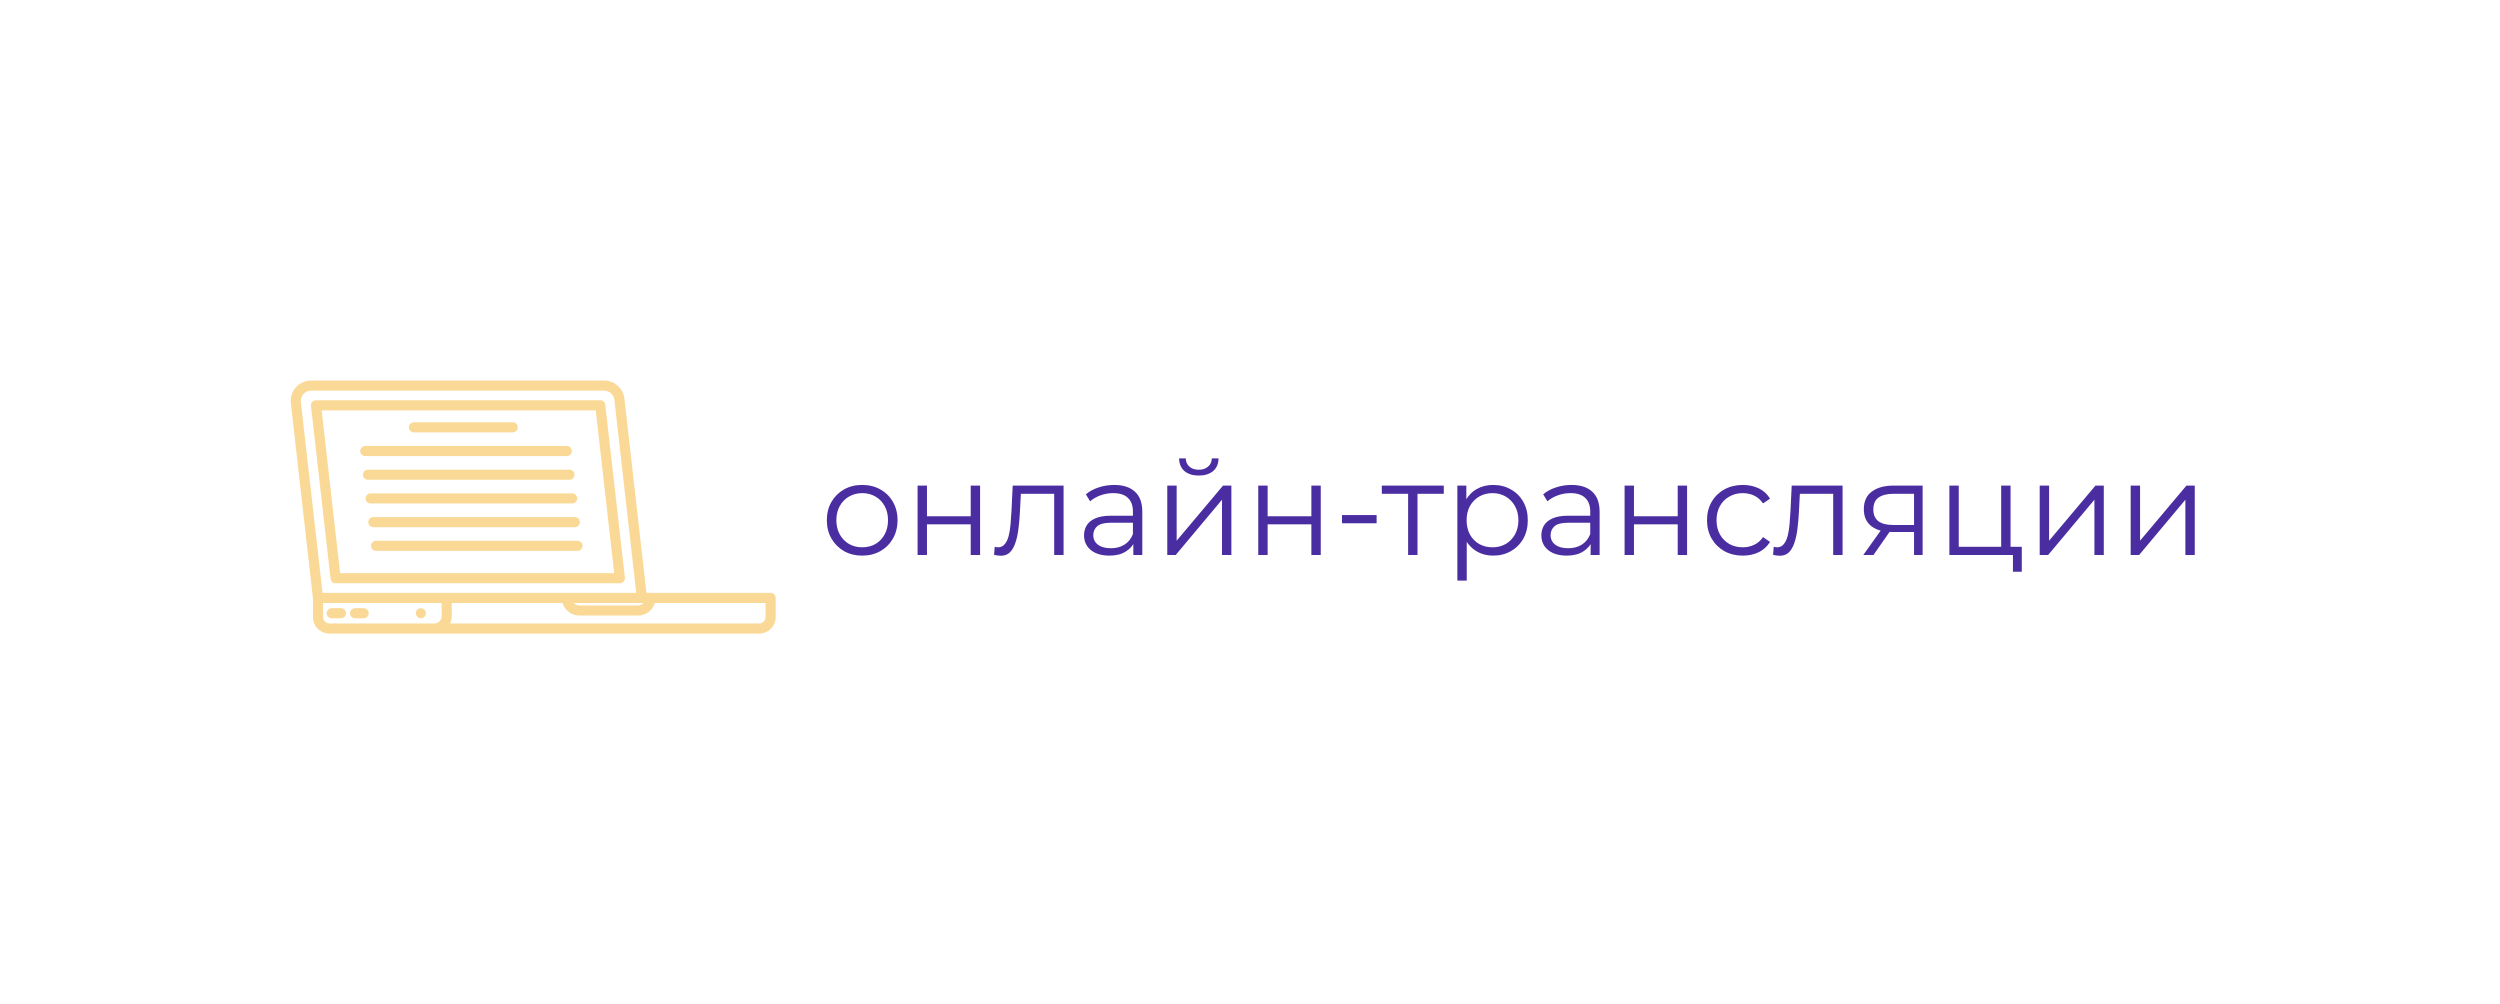 <?xml version="1.0" encoding="UTF-8"?> <svg xmlns="http://www.w3.org/2000/svg" width="473" height="190" viewBox="0 0 473 190" fill="none"> <g filter="url(#filter0_dd_73_14114)"> <rect x="34" y="34" width="405" height="122" rx="30" fill="white"></rect> </g> <path d="M163.114 105.125C161.847 105.125 160.706 104.842 159.689 104.275C158.689 103.692 157.897 102.9 157.314 101.9C156.731 100.883 156.439 99.725 156.439 98.425C156.439 97.108 156.731 95.95 157.314 94.95C157.897 93.95 158.689 93.167 159.689 92.6C160.689 92.033 161.831 91.75 163.114 91.75C164.414 91.75 165.564 92.033 166.564 92.6C167.581 93.167 168.372 93.95 168.939 94.95C169.522 95.95 169.814 97.108 169.814 98.425C169.814 99.725 169.522 100.883 168.939 101.9C168.372 102.9 167.581 103.692 166.564 104.275C165.547 104.842 164.397 105.125 163.114 105.125ZM163.114 103.55C164.064 103.55 164.906 103.342 165.639 102.925C166.372 102.492 166.947 101.892 167.364 101.125C167.797 100.342 168.014 99.442 168.014 98.425C168.014 97.392 167.797 96.492 167.364 95.725C166.947 94.958 166.372 94.367 165.639 93.95C164.906 93.517 164.072 93.3 163.139 93.3C162.206 93.3 161.372 93.517 160.639 93.95C159.906 94.367 159.322 94.958 158.889 95.725C158.456 96.492 158.239 97.392 158.239 98.425C158.239 99.442 158.456 100.342 158.889 101.125C159.322 101.892 159.906 102.492 160.639 102.925C161.372 103.342 162.197 103.55 163.114 103.55ZM173.608 105V91.875H175.383V97.675H183.658V91.875H185.433V105H183.658V99.2H175.383V105H173.608ZM188.078 104.975L188.203 103.45C188.319 103.467 188.428 103.492 188.528 103.525C188.644 103.542 188.744 103.55 188.828 103.55C189.361 103.55 189.786 103.35 190.103 102.95C190.436 102.55 190.686 102.017 190.853 101.35C191.019 100.683 191.136 99.933 191.203 99.1C191.269 98.25 191.328 97.4 191.378 96.55L191.603 91.875H201.228V105H199.453V92.9L199.903 93.425H192.753L193.178 92.875L192.978 96.675C192.928 97.808 192.836 98.892 192.703 99.925C192.586 100.958 192.394 101.867 192.128 102.65C191.878 103.433 191.528 104.05 191.078 104.5C190.628 104.933 190.053 105.15 189.353 105.15C189.153 105.15 188.944 105.133 188.728 105.1C188.528 105.067 188.311 105.025 188.078 104.975ZM214.424 105V102.1L214.349 101.625V96.775C214.349 95.658 214.032 94.8 213.399 94.2C212.782 93.6 211.857 93.3 210.624 93.3C209.774 93.3 208.965 93.442 208.199 93.725C207.432 94.008 206.782 94.383 206.249 94.85L205.449 93.525C206.115 92.958 206.915 92.525 207.849 92.225C208.782 91.908 209.765 91.75 210.799 91.75C212.499 91.75 213.807 92.175 214.724 93.025C215.657 93.858 216.124 95.133 216.124 96.85V105H214.424ZM209.899 105.125C208.915 105.125 208.057 104.967 207.324 104.65C206.607 104.317 206.057 103.867 205.674 103.3C205.29 102.717 205.099 102.05 205.099 101.3C205.099 100.617 205.257 100 205.574 99.45C205.907 98.883 206.44 98.433 207.174 98.1C207.924 97.75 208.924 97.575 210.174 97.575H214.699V98.9H210.224C208.957 98.9 208.074 99.125 207.574 99.575C207.09 100.025 206.849 100.583 206.849 101.25C206.849 102 207.14 102.6 207.724 103.05C208.307 103.5 209.124 103.725 210.174 103.725C211.174 103.725 212.032 103.5 212.749 103.05C213.482 102.583 214.015 101.917 214.349 101.05L214.749 102.275C214.415 103.142 213.832 103.833 212.999 104.35C212.182 104.867 211.149 105.125 209.899 105.125ZM220.849 105V91.875H222.624V102.3L231.399 91.875H232.974V105H231.199V94.55L222.449 105H220.849ZM226.799 89.975C225.699 89.975 224.807 89.7 224.124 89.15C223.457 88.583 223.107 87.775 223.074 86.725H224.349C224.365 87.392 224.599 87.917 225.049 88.3C225.499 88.683 226.082 88.875 226.799 88.875C227.515 88.875 228.099 88.683 228.549 88.3C229.015 87.917 229.257 87.392 229.274 86.725H230.549C230.532 87.775 230.182 88.583 229.499 89.15C228.815 89.7 227.915 89.975 226.799 89.975ZM238.061 105V91.875H239.836V97.675H248.111V91.875H249.886V105H248.111V99.2H239.836V105H238.061ZM253.906 99V97.45H260.456V99H253.906ZM266.415 105V92.95L266.865 93.425H261.44V91.875H273.165V93.425H267.74L268.19 92.95V105H266.415ZM282.507 105.125C281.373 105.125 280.348 104.867 279.432 104.35C278.515 103.817 277.782 103.058 277.232 102.075C276.698 101.075 276.432 99.858 276.432 98.425C276.432 96.992 276.698 95.783 277.232 94.8C277.765 93.8 278.49 93.042 279.407 92.525C280.323 92.008 281.357 91.75 282.507 91.75C283.757 91.75 284.873 92.033 285.857 92.6C286.857 93.15 287.64 93.933 288.207 94.95C288.773 95.95 289.057 97.108 289.057 98.425C289.057 99.758 288.773 100.925 288.207 101.925C287.64 102.925 286.857 103.708 285.857 104.275C284.873 104.842 283.757 105.125 282.507 105.125ZM275.732 109.85V91.875H277.432V95.825L277.257 98.45L277.507 101.1V109.85H275.732ZM282.382 103.55C283.315 103.55 284.148 103.342 284.882 102.925C285.615 102.492 286.198 101.892 286.632 101.125C287.065 100.342 287.282 99.442 287.282 98.425C287.282 97.408 287.065 96.517 286.632 95.75C286.198 94.983 285.615 94.383 284.882 93.95C284.148 93.517 283.315 93.3 282.382 93.3C281.448 93.3 280.607 93.517 279.857 93.95C279.123 94.383 278.54 94.983 278.107 95.75C277.69 96.517 277.482 97.408 277.482 98.425C277.482 99.442 277.69 100.342 278.107 101.125C278.54 101.892 279.123 102.492 279.857 102.925C280.607 103.342 281.448 103.55 282.382 103.55ZM300.947 105V102.1L300.872 101.625V96.775C300.872 95.658 300.555 94.8 299.922 94.2C299.305 93.6 298.38 93.3 297.147 93.3C296.297 93.3 295.489 93.442 294.722 93.725C293.955 94.008 293.305 94.383 292.772 94.85L291.972 93.525C292.639 92.958 293.439 92.525 294.372 92.225C295.305 91.908 296.289 91.75 297.322 91.75C299.022 91.75 300.33 92.175 301.247 93.025C302.18 93.858 302.647 95.133 302.647 96.85V105H300.947ZM296.422 105.125C295.439 105.125 294.58 104.967 293.847 104.65C293.13 104.317 292.58 103.867 292.197 103.3C291.814 102.717 291.622 102.05 291.622 101.3C291.622 100.617 291.78 100 292.097 99.45C292.43 98.883 292.964 98.433 293.697 98.1C294.447 97.75 295.447 97.575 296.697 97.575H301.222V98.9H296.747C295.48 98.9 294.597 99.125 294.097 99.575C293.614 100.025 293.372 100.583 293.372 101.25C293.372 102 293.664 102.6 294.247 103.05C294.83 103.5 295.647 103.725 296.697 103.725C297.697 103.725 298.555 103.5 299.272 103.05C300.005 102.583 300.539 101.917 300.872 101.05L301.272 102.275C300.939 103.142 300.355 103.833 299.522 104.35C298.705 104.867 297.672 105.125 296.422 105.125ZM307.372 105V91.875H309.147V97.675H317.422V91.875H319.197V105H317.422V99.2H309.147V105H307.372ZM329.742 105.125C328.442 105.125 327.276 104.842 326.242 104.275C325.226 103.692 324.426 102.9 323.842 101.9C323.259 100.883 322.967 99.725 322.967 98.425C322.967 97.108 323.259 95.95 323.842 94.95C324.426 93.95 325.226 93.167 326.242 92.6C327.276 92.033 328.442 91.75 329.742 91.75C330.859 91.75 331.867 91.967 332.767 92.4C333.667 92.833 334.376 93.483 334.892 94.35L333.567 95.25C333.117 94.583 332.559 94.092 331.892 93.775C331.226 93.458 330.501 93.3 329.717 93.3C328.784 93.3 327.942 93.517 327.192 93.95C326.442 94.367 325.851 94.958 325.417 95.725C324.984 96.492 324.767 97.392 324.767 98.425C324.767 99.458 324.984 100.358 325.417 101.125C325.851 101.892 326.442 102.492 327.192 102.925C327.942 103.342 328.784 103.55 329.717 103.55C330.501 103.55 331.226 103.392 331.892 103.075C332.559 102.758 333.117 102.275 333.567 101.625L334.892 102.525C334.376 103.375 333.667 104.025 332.767 104.475C331.867 104.908 330.859 105.125 329.742 105.125ZM335.465 104.975L335.59 103.45C335.707 103.467 335.815 103.492 335.915 103.525C336.032 103.542 336.132 103.55 336.215 103.55C336.749 103.55 337.174 103.35 337.49 102.95C337.824 102.55 338.074 102.017 338.24 101.35C338.407 100.683 338.524 99.933 338.59 99.1C338.657 98.25 338.715 97.4 338.765 96.55L338.99 91.875H348.615V105H346.84V92.9L347.29 93.425H340.14L340.565 92.875L340.365 96.675C340.315 97.808 340.224 98.892 340.09 99.925C339.974 100.958 339.782 101.867 339.515 102.65C339.265 103.433 338.915 104.05 338.465 104.5C338.015 104.933 337.44 105.15 336.74 105.15C336.54 105.15 336.332 105.133 336.115 105.1C335.915 105.067 335.699 105.025 335.465 104.975ZM362.136 105V100.275L362.461 100.65H358.011C356.328 100.65 355.011 100.283 354.061 99.55C353.111 98.817 352.636 97.75 352.636 96.35C352.636 94.85 353.145 93.733 354.161 93C355.178 92.25 356.536 91.875 358.236 91.875H363.761V105H362.136ZM352.536 105L356.136 99.95H357.986L354.461 105H352.536ZM362.136 99.75V92.9L362.461 93.425H358.286C357.07 93.425 356.12 93.658 355.436 94.125C354.77 94.592 354.436 95.35 354.436 96.4C354.436 98.35 355.678 99.325 358.161 99.325H362.461L362.136 99.75ZM368.822 105V91.875H370.597V103.45H378.622V91.875H380.397V105H368.822ZM380.847 108.175V104.85L381.297 105H378.622V103.45H382.522V108.175H380.847ZM385.912 105V91.875H387.687V102.3L396.462 91.875H398.037V105H396.262V94.55L387.512 105H385.912ZM403.124 105V91.875H404.899V102.3L413.674 91.875H415.249V105H413.474V94.55L404.724 105H403.124Z" fill="#4B2DA2"></path> <path d="M63.494 110.355H117.277C117.55 110.355 117.81 110.239 117.992 110.035C118.173 109.832 118.26 109.56 118.229 109.289L114.519 76.577C114.464 76.093 114.055 75.727 113.568 75.727H59.784C59.511 75.727 59.251 75.843 59.07 76.046C58.888 76.25 58.802 76.521 58.832 76.793L62.542 109.505C62.597 109.989 63.006 110.355 63.494 110.355ZM112.712 77.642L116.205 108.44H64.349L60.857 77.642H112.712Z" fill="#FAD997"></path> <path d="M145.804 112.167H122.306L118.139 75.417C117.918 73.469 116.273 72 114.312 72H58.851C57.756 72 56.708 72.469 55.979 73.286C55.249 74.103 54.901 75.197 55.024 76.285L59.208 113.179V116.74C59.208 118.471 60.616 119.88 62.347 119.88H143.623C145.354 119.88 146.762 118.471 146.762 116.74V113.124C146.762 112.595 146.333 112.167 145.804 112.167ZM121.749 114.082C121.489 114.368 121.115 114.548 120.7 114.548H109.623C109.207 114.548 108.834 114.368 108.573 114.082H121.451H121.749ZM57.407 74.562C57.78 74.145 58.292 73.916 58.851 73.916H114.312C115.298 73.916 116.124 74.654 116.236 75.633L120.378 112.166H61.021L56.928 76.07C56.865 75.514 57.035 74.979 57.407 74.562ZM62.347 117.964C61.673 117.964 61.124 117.415 61.124 116.74V114.082H83.561V116.564C83.561 117.336 82.933 117.964 82.162 117.964H62.347ZM144.846 116.74C144.846 117.415 144.297 117.964 143.623 117.964H85.163C85.362 117.538 85.477 117.065 85.477 116.564V114.082H106.426C106.838 115.458 108.115 116.464 109.623 116.464H120.7C122.208 116.464 123.484 115.458 123.897 114.082H144.846V116.74H144.846Z" fill="#FAD997"></path> <path d="M64.493 115.065H62.768C62.239 115.065 61.81 115.494 61.81 116.023C61.81 116.552 62.239 116.981 62.768 116.981H64.493C65.022 116.981 65.451 116.552 65.451 116.023C65.451 115.494 65.022 115.065 64.493 115.065Z" fill="#FAD997"></path> <path d="M68.803 115.065H67.175C66.646 115.065 66.217 115.494 66.217 116.023C66.217 116.552 66.646 116.981 67.175 116.981H68.803C69.332 116.981 69.761 116.552 69.761 116.023C69.761 115.494 69.332 115.065 68.803 115.065Z" fill="#FAD997"></path> <path d="M79.628 115.064C79.377 115.064 79.13 115.168 78.951 115.344C78.773 115.524 78.67 115.769 78.67 116.022C78.67 116.275 78.773 116.522 78.951 116.701C79.13 116.879 79.377 116.98 79.628 116.98C79.881 116.98 80.128 116.879 80.306 116.701C80.484 116.522 80.586 116.275 80.586 116.022C80.586 115.769 80.484 115.524 80.306 115.344C80.128 115.168 79.881 115.064 79.628 115.064Z" fill="#FAD997"></path> <path d="M78.329 81.807H96.999C97.528 81.807 97.957 81.378 97.957 80.85C97.957 80.32 97.528 79.892 96.999 79.892H78.329C77.8 79.892 77.371 80.32 77.371 80.85C77.371 81.378 77.8 81.807 78.329 81.807Z" fill="#FAD997"></path> <path d="M69.114 86.292H107.231C107.76 86.292 108.189 85.863 108.189 85.334C108.189 84.805 107.76 84.376 107.231 84.376H69.114C68.585 84.376 68.156 84.805 68.156 85.334C68.156 85.863 68.585 86.292 69.114 86.292Z" fill="#FAD997"></path> <path d="M69.622 88.862C69.093 88.862 68.664 89.291 68.664 89.82C68.664 90.349 69.093 90.778 69.622 90.778H107.739C108.268 90.778 108.696 90.349 108.696 89.82C108.696 89.291 108.268 88.862 107.739 88.862H69.622Z" fill="#FAD997"></path> <path d="M70.132 93.345C69.603 93.345 69.174 93.774 69.174 94.303C69.174 94.832 69.603 95.26 70.132 95.26H108.248C108.777 95.26 109.206 94.832 109.206 94.303C109.206 93.774 108.777 93.345 108.248 93.345H70.132Z" fill="#FAD997"></path> <path d="M70.639 97.829C70.111 97.829 69.682 98.258 69.682 98.787C69.682 99.316 70.111 99.745 70.639 99.745H108.756C109.285 99.745 109.714 99.316 109.714 98.787C109.714 98.258 109.285 97.829 108.756 97.829H70.639Z" fill="#FAD997"></path> <path d="M71.149 102.314C70.62 102.314 70.191 102.743 70.191 103.272C70.191 103.801 70.62 104.23 71.149 104.23H109.266C109.795 104.23 110.224 103.801 110.224 103.272C110.224 102.743 109.795 102.314 109.266 102.314H71.149Z" fill="#FAD997"></path> <defs> <filter id="filter0_dd_73_14114" x="0" y="0" width="473" height="190" filterUnits="userSpaceOnUse" color-interpolation-filters="sRGB"> <feFlood flood-opacity="0" result="BackgroundImageFix"></feFlood> <feColorMatrix in="SourceAlpha" type="matrix" values="0 0 0 0 0 0 0 0 0 0 0 0 0 0 0 0 0 0 127 0" result="hardAlpha"></feColorMatrix> <feOffset dx="4" dy="4"></feOffset> <feGaussianBlur stdDeviation="15"></feGaussianBlur> <feComposite in2="hardAlpha" operator="out"></feComposite> <feColorMatrix type="matrix" values="0 0 0 0 0.478 0 0 0 0 0.369 0 0 0 0 0.796 0 0 0 0.25 0"></feColorMatrix> <feBlend mode="normal" in2="BackgroundImageFix" result="effect1_dropShadow_73_14114"></feBlend> <feColorMatrix in="SourceAlpha" type="matrix" values="0 0 0 0 0 0 0 0 0 0 0 0 0 0 0 0 0 0 127 0" result="hardAlpha"></feColorMatrix> <feOffset dx="-4" dy="-4"></feOffset> <feGaussianBlur stdDeviation="15"></feGaussianBlur> <feComposite in2="hardAlpha" operator="out"></feComposite> <feColorMatrix type="matrix" values="0 0 0 0 0.478 0 0 0 0 0.369 0 0 0 0 0.796 0 0 0 0.25 0"></feColorMatrix> <feBlend mode="normal" in2="effect1_dropShadow_73_14114" result="effect2_dropShadow_73_14114"></feBlend> <feBlend mode="normal" in="SourceGraphic" in2="effect2_dropShadow_73_14114" result="shape"></feBlend> </filter> </defs> </svg> 
